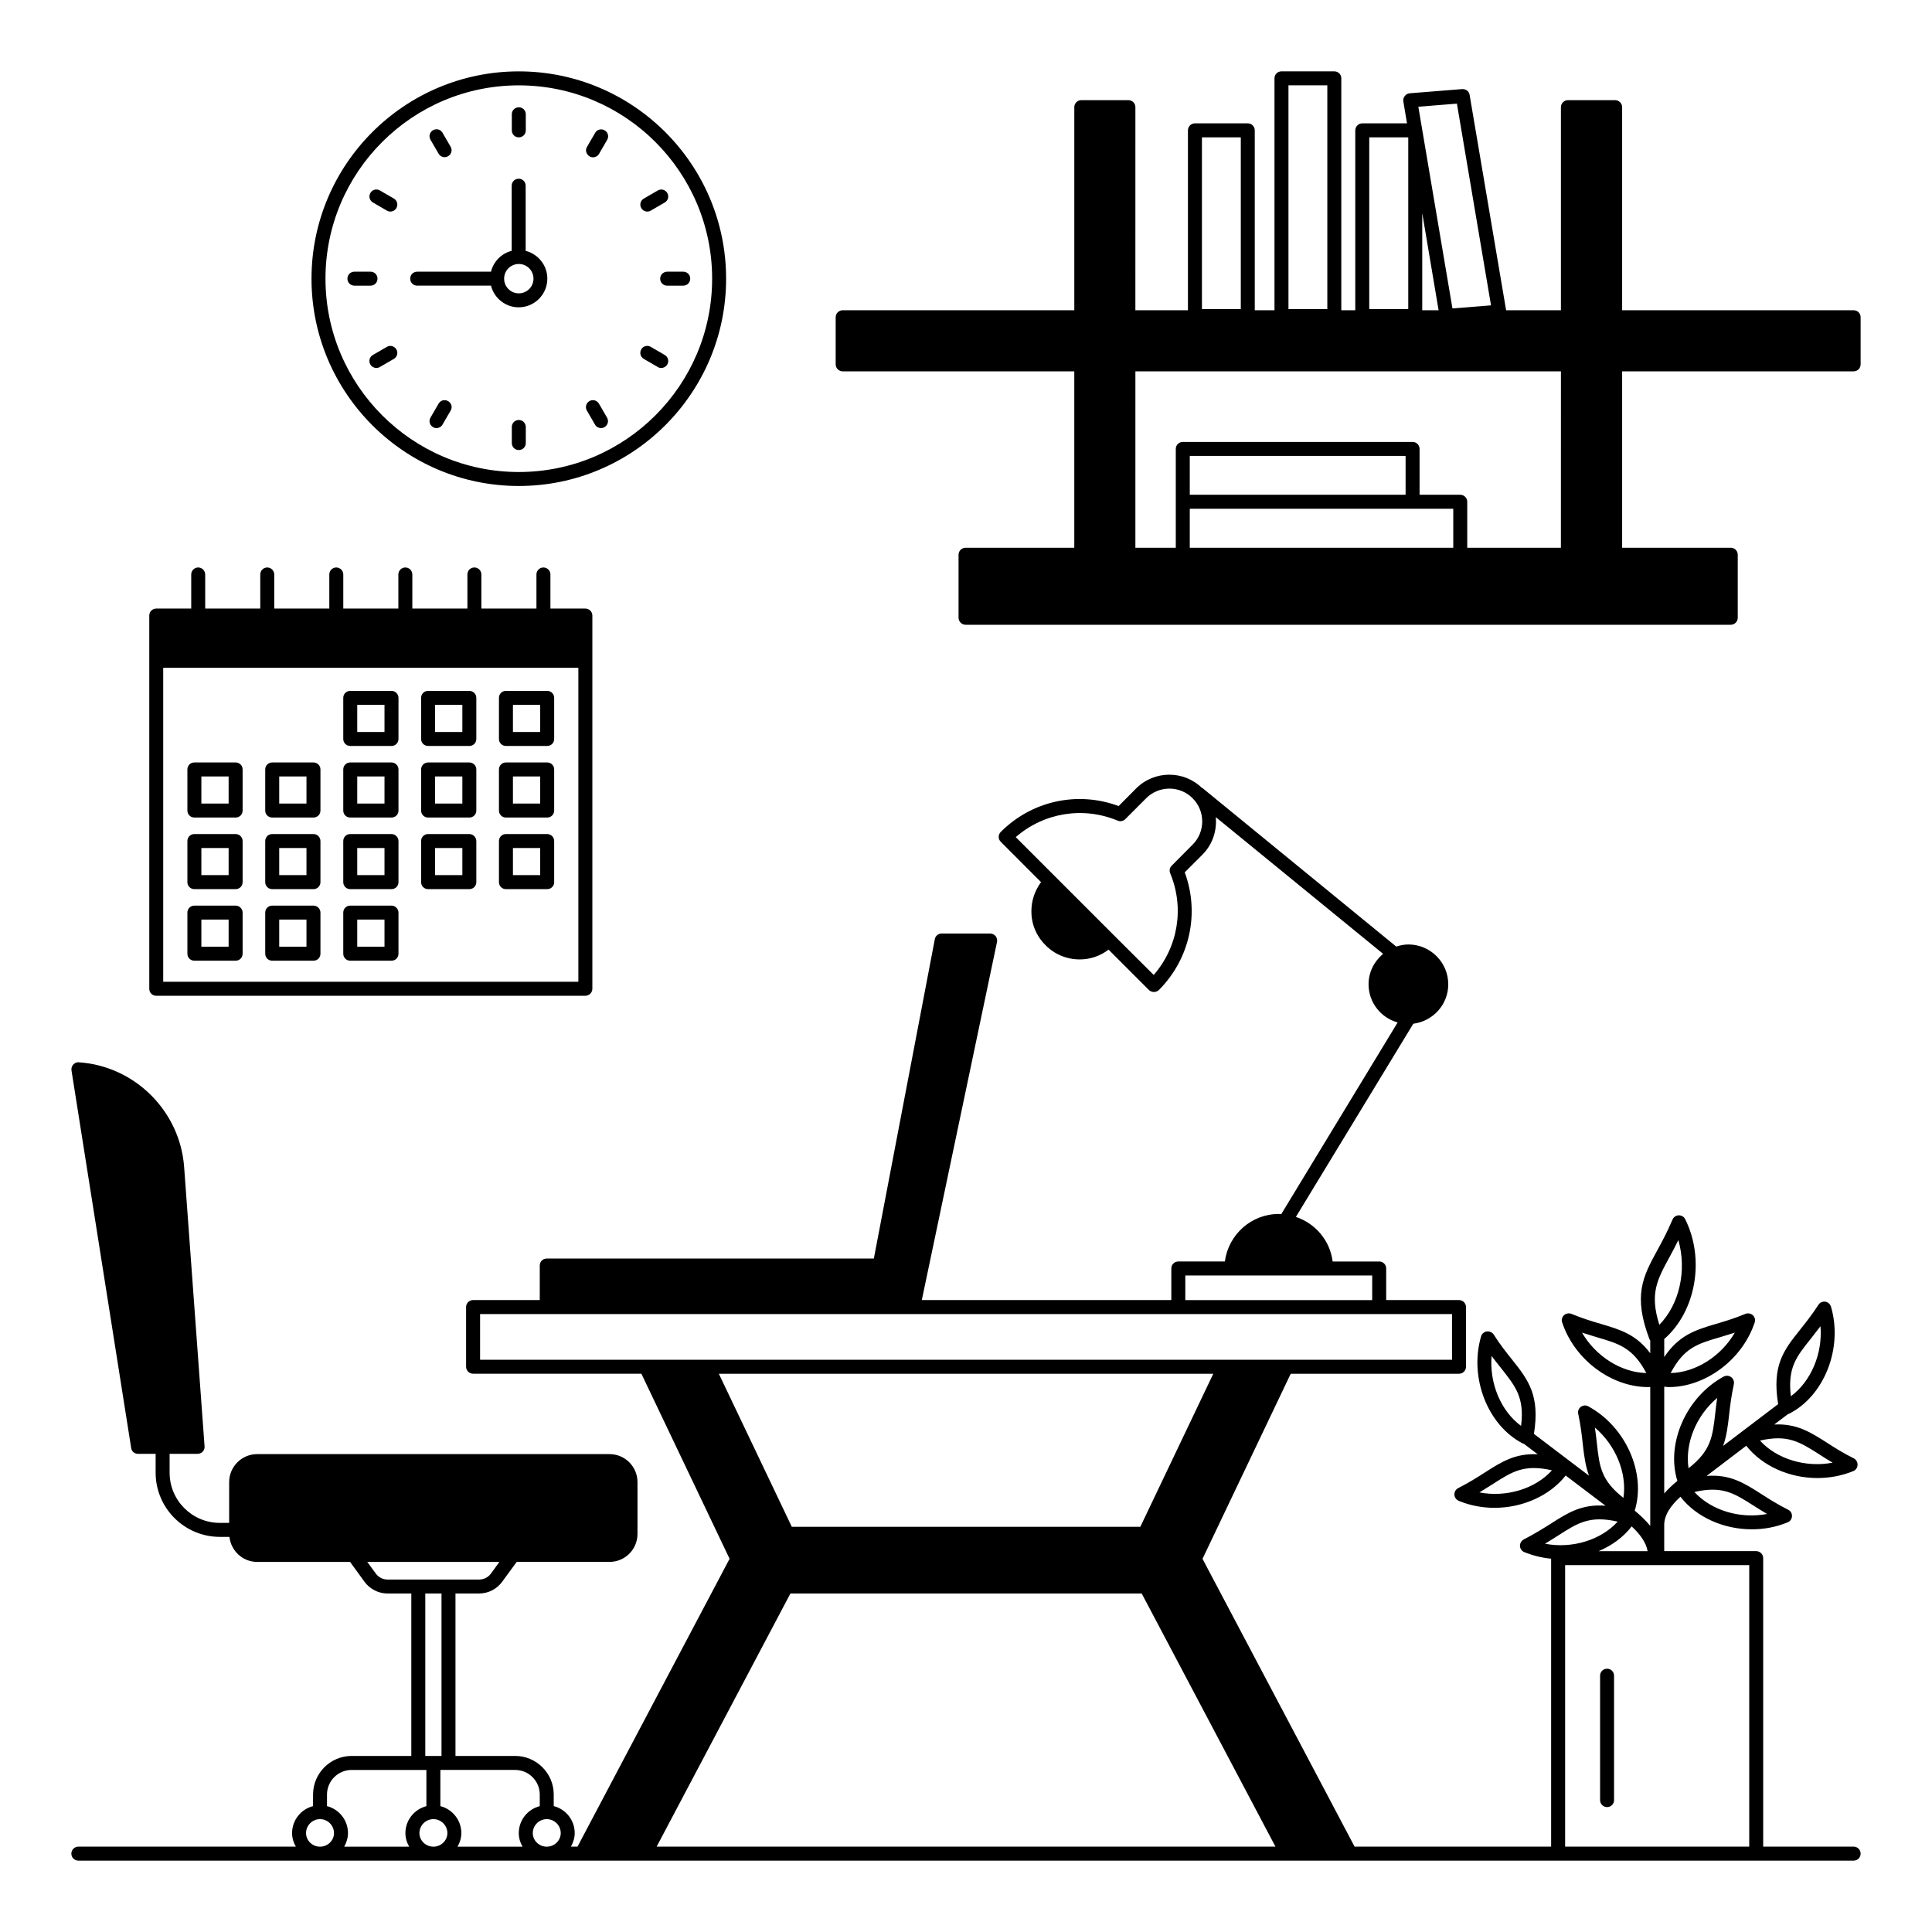 <?xml version="1.0" encoding="UTF-8"?>
<!-- Uploaded to: SVG Repo, www.svgrepo.com, Generator: SVG Repo Mixer Tools -->
<svg fill="#000000" width="800px" height="800px" version="1.1" viewBox="144 144 512 512" xmlns="http://www.w3.org/2000/svg">
 <g>
  <path d="m635.23 633.38h-23.969v-76.461c0-1-0.816-1.852-1.852-1.852h-24.375v-6.633c-0.109-2.891 1.742-5.445 4.297-7.781 4.223 5.445 11.484 8.633 18.93 8.633 3.223 0 6.445-0.594 9.484-1.852 0.668-0.258 1.113-0.891 1.148-1.629 0.035-0.742-0.371-1.406-1-1.703-2.852-1.445-5.148-2.891-7.148-4.188-4.594-2.926-8.262-5.262-14.484-4.777l10.52-8c4.262 5.41 11.484 8.559 18.855 8.559 3.223 0 6.484-0.594 9.52-1.852 0.668-0.258 1.113-0.926 1.113-1.629 0.035-0.742-0.371-1.406-1-1.742-2.852-1.406-5.113-2.852-7.113-4.148-4.484-2.852-8.074-5.113-13.965-4.816l3.668-2.777c0.074 0 0.148 0 0.184-0.035 9.41-4.703 14.41-17.449 11.188-28.414-0.223-0.703-0.816-1.223-1.52-1.332-0.742-0.074-1.445 0.223-1.816 0.852-1.742 2.668-3.406 4.777-4.891 6.633-4.336 5.41-7.445 9.445-5.777 19.672l-14.594 11.078c0.926-2.555 1.258-5.188 1.594-8.188 0.258-2.371 0.594-5.074 1.258-8.148 0.148-0.703-0.109-1.445-0.703-1.891-0.594-0.445-1.371-0.48-2-0.148-9.93 5.41-15.336 17.746-12.262 27.637-1.258 1.039-2.445 2.148-3.481 3.336v-28.301c0.406 0.035 0.816 0.109 1.223 0.109 9.633 0 19.449-7.188 22.746-17.113 0.258-0.668 0.035-1.445-0.48-1.926-0.52-0.48-1.297-0.629-1.965-0.371-2.926 1.223-5.519 2-7.816 2.668-5.519 1.629-9.816 3-13.707 8.781v-4.777c8.297-7.188 10.891-21.043 5.559-31.746-0.332-0.668-0.965-1.039-1.742-1.039-0.703 0.035-1.371 0.48-1.629 1.148-1.371 3.223-2.777 5.852-4.039 8.148-3.777 6.926-6.484 11.93-2.039 23.598 0.035 0.109 0.109 0.148 0.184 0.258v3.406c-3.742-5-7.852-6.223-13.078-7.781-2.297-0.668-4.891-1.445-7.816-2.668-0.668-0.258-1.445-0.109-1.965 0.371-0.52 0.48-0.742 1.258-0.48 1.926 3.297 9.93 13.113 17.113 22.746 17.113 0.184 0 0.371-0.035 0.594-0.035v36.824c-1.184-1.445-2.629-2.816-4.113-4.039 3.074-9.93-2.371-22.266-12.301-27.637-0.629-0.371-1.406-0.297-2 0.148-0.555 0.406-0.852 1.148-0.668 1.852 0.668 3.113 0.965 5.816 1.223 8.188 0.332 3 0.703 5.629 1.629 8.188l-14.594-11.078c1.629-10.223-1.48-14.262-5.777-19.672-1.48-1.852-3.188-3.965-4.891-6.668-0.406-0.594-1.113-0.891-1.816-0.816-0.742 0.109-1.332 0.629-1.52 1.297-3.223 10.965 1.777 23.707 11.152 28.449 0.074 0 0.148 0 0.184 0.035l3.668 2.777c-5.891-0.297-9.484 1.926-13.93 4.777-2 1.297-4.297 2.742-7.148 4.188-0.629 0.332-1.039 1-1 1.742 0.035 0.703 0.48 1.332 1.148 1.629 3.039 1.258 6.262 1.852 9.484 1.852 7.371 0 14.594-3.148 18.855-8.559l10.559 8c-6.262-0.48-9.891 1.816-14.523 4.777-2 1.258-4.297 2.703-7.113 4.148-0.668 0.332-1.039 1-1.039 1.742 0.035 0.703 0.48 1.371 1.148 1.629 2.297 0.926 4.703 1.52 7.113 1.742v76.312h-52.082l-40.305-76.273 23.375-49.047h44.602c1 0 1.852-0.816 1.852-1.852v-15.824c0-1.039-0.852-1.852-1.852-1.852h-19.301v-8.371c0-1.039-0.816-1.852-1.852-1.852h-12.336c-0.703-5.559-4.555-10.078-9.742-11.816l31.117-51.195c5.223-0.668 9.262-5.074 9.262-10.445 0-5.816-4.742-10.559-10.559-10.559-1.113 0-2.188 0.223-3.223 0.555l-51.309-41.973c-0.074-0.035-0.109-0.035-0.184-0.074-4.852-4.703-12.594-4.668-17.41 0.109l-4.668 4.703c-10.855-4.039-23.004-1.406-31.23 6.852-0.742 0.742-0.742 1.891 0 2.629l10.668 10.676c-1.629 2.223-2.555 4.852-2.555 7.668-0.035 3.406 1.297 6.633 3.742 9.039 2.406 2.445 5.629 3.777 9.074 3.777 2.816 0 5.445-0.926 7.633-2.594l10.707 10.707c0.371 0.332 0.816 0.52 1.297 0.52 0.48 0 0.965-0.184 1.332-0.52 8.223-8.262 10.855-20.375 6.852-31.191l4.703-4.703c2.703-2.703 3.852-6.41 3.519-9.93l44.344 36.23c-2.332 1.965-3.852 4.816-3.852 8.074 0 4.852 3.297 8.891 7.707 10.113l-30.859 50.824c-0.223-0.035-0.406-0.074-0.629-0.074-7.336 0-13.375 5.519-14.301 12.594h-12.336c-1.039 0-1.852 0.816-1.852 1.852v8.371l-66.125 0.004 19.93-94.91c0.109-0.52-0.035-1.113-0.371-1.555-0.371-0.406-0.891-0.668-1.445-0.668h-12.855c-0.891 0-1.668 0.629-1.816 1.52l-16.152 84.609h-86.684c-1.039 0-1.852 0.816-1.852 1.852v9.148h-17.672c-1 0-1.852 0.816-1.852 1.852v15.816c0 1.039 0.852 1.852 1.852 1.852h44.602l23.375 49.047-40.301 76.285h-1.742c0.594-1.074 1-2.297 1-3.594 0-3.445-2.371-6.336-5.559-7.148v-3.074c0-5.629-4.594-10.223-10.223-10.223h-15.816v-43.047h6.262c2.445 0 4.703-1.184 6.113-3.113l3.852-5.262h24.598c4.113 0 7.41-3.336 7.41-7.41v-13.742c0-4.074-3.297-7.41-7.41-7.41h-93.391c-4.074 0-7.41 3.336-7.41 7.41v10.816h-2.445c-7.371 0-13.336-5.965-13.336-13.301v-5h7.41c0.52 0 1.039-0.223 1.371-0.594 0.371-0.371 0.52-0.891 0.48-1.406l-5.41-73.977c-1.074-14.855-13.078-26.785-27.895-27.785-0.555-0.074-1.113 0.184-1.48 0.594-0.406 0.406-0.555 1-0.48 1.555l15.816 100.06c0.109 0.891 0.891 1.555 1.816 1.555h4.668v5c0 9.371 7.633 17.004 17.039 17.004h2.519c0.406 3.703 3.519 6.633 7.336 6.633h24.637l3.816 5.262c1.406 1.926 3.703 3.113 6.113 3.113h6.297v43.047h-15.816c-5.629 0-10.223 4.594-10.223 10.223v3.074c-3.188 0.816-5.559 3.703-5.559 7.148 0 1.297 0.371 2.519 1 3.594h-57.645c-1 0-1.852 0.816-1.852 1.852 0 1.039 0.852 1.852 1.852 1.852h470.47c1.039 0 1.852-0.816 1.852-1.852 0-1.039-0.816-1.852-1.852-1.852zm-11.336-134.62c0.777-1 1.629-2.074 2.555-3.297 0.594 7.223-2.481 14.594-7.852 18.559-0.891-7.519 1.406-10.41 5.297-15.262zm2.258 30.672c1.074 0.703 2.223 1.445 3.519 2.188-7.113 1.371-14.781-0.926-19.262-5.852 7.371-1.672 10.484 0.328 15.742 3.664zm-17.41 13.594c1.113 0.703 2.258 1.445 3.555 2.188-7.148 1.371-14.781-0.926-19.262-5.816 7.371-1.703 10.484 0.297 15.707 3.629zm-9.668-28.559c-0.223 1.445-0.371 2.816-0.52 4.113-0.703 6.188-1.113 9.855-7.074 14.523-1-6.598 2.035-13.973 7.594-18.637zm0.703-16.078c1.258-0.371 2.555-0.777 3.965-1.223-3.629 6.262-10.371 10.559-17.004 10.707 3.519-6.672 7.074-7.746 13.039-9.484zm-36.527-1.223c1.406 0.445 2.703 0.852 3.965 1.223 5.965 1.742 9.52 2.816 13.078 9.484-6.668-0.148-13.41-4.449-17.043-10.707zm-16.152 24.707c-5.371-3.926-8.41-11.297-7.816-18.523 0.891 1.184 1.742 2.258 2.555 3.262 3.856 4.891 6.191 7.781 5.262 15.262zm-11.039 17.633c1.258-0.777 2.406-1.52 3.519-2.188 5.223-3.371 8.336-5.336 15.707-3.668-4.445 4.93-12.113 7.227-19.227 5.856zm-76.016-171.66-5.519 5.559c-0.555 0.52-0.703 1.332-0.406 2.039 3.816 9.148 2.074 19.523-4.371 26.93l-10.52-10.484-26.043-26.043c7.445-6.484 17.82-8.188 27.004-4.371 0.668 0.297 1.48 0.148 2-0.371l5.559-5.559c3.406-3.406 8.93-3.406 12.301 0 3.406 3.371 3.406 8.93-0.004 12.301zm-213.34 194.75c-1.223 0-2.406-0.594-3.113-1.594l-2.258-3.074h35.008l-2.223 3.074c-0.742 1-1.891 1.594-3.148 1.594zm14.301 3.703v43.047h-4.297v-43.047zm-32.195 67.09c-2.039 0-3.703-1.629-3.703-3.594 0-2.039 1.668-3.703 3.703-3.703 2.039 0 3.703 1.668 3.703 3.703 0.004 1.961-1.664 3.594-3.703 3.594zm23.637 0h-17.227c0.594-1.074 1-2.297 1-3.594 0-3.445-2.371-6.336-5.559-7.148v-3.074c0-3.594 2.926-6.519 6.519-6.519h19.82v9.594c-3.188 0.816-5.559 3.703-5.559 7.148 0.004 1.297 0.375 2.516 1.004 3.594zm6.41 0c-2.039 0-3.703-1.629-3.703-3.594 0-2.039 1.668-3.703 3.703-3.703 2.039 0 3.703 1.668 3.703 3.703 0 1.961-1.668 3.594-3.703 3.594zm23.633 0h-17.227c0.594-1.074 1-2.297 1-3.594 0-3.445-2.371-6.336-5.559-7.148v-9.594h19.82c3.594 0 6.519 2.926 6.519 6.519v3.074c-3.188 0.816-5.559 3.703-5.559 7.148 0.004 1.297 0.375 2.516 1.004 3.594zm6.41 0c-2.039 0-3.703-1.629-3.703-3.594 0-2.039 1.668-3.703 3.703-3.703 2.039 0 3.703 1.668 3.703 3.703 0 1.961-1.668 3.594-3.703 3.594zm169.22-151.37h49.527v6.519h-49.527zm-186.89 22.34v-12.117h257.57v12.113zm63.273 3.703h131.03l-19.336 40.562h-92.355zm-16.484 125.32 35.453-67.09h93.094l35.449 67.09zm268.43-156.26c0.742-1.371 1.52-2.816 2.332-4.484 2.297 8 0.297 17.039-5.039 22.449-2.59-8.223-0.629-11.852 2.707-17.965zm-10.039 71.387c2.148 2 3.816 4.188 4.223 6.559h-12.965c3.481-1.484 6.519-3.668 8.742-6.559zm-9.223-22.078c-0.148-1.258-0.297-2.629-0.52-4.113 5.519 4.703 8.559 12.078 7.559 18.633-5.93-4.629-6.375-8.336-7.039-14.52zm-13.746 26.672c1.297-0.777 2.445-1.52 3.519-2.188 5.223-3.371 8.371-5.336 15.742-3.668-4.481 4.93-12.148 7.227-19.262 5.856zm54.125 80.277h-48.789v-74.609h48.789z"/>
  <path d="m281.49 272.79c30.301 0 54.938-24.637 54.938-54.938 0-30.301-24.637-54.938-54.938-54.938-30.301 0-54.938 24.637-54.938 54.938 0 30.305 24.637 54.938 54.938 54.938zm0-106.17c28.266 0 51.234 23.004 51.234 51.234 0 28.266-23.004 51.234-51.234 51.234-28.266 0-51.234-23.004-51.234-51.234 0-28.27 22.969-51.234 51.234-51.234z"/>
  <path d="m281.49 180.4c1.039 0 1.852-0.816 1.852-1.852v-4.262c0-1.039-0.816-1.852-1.852-1.852-1.039 0-1.852 0.816-1.852 1.852v4.262c0 1.035 0.812 1.852 1.852 1.852z"/>
  <path d="m281.49 255.3c-1.039 0-1.852 0.816-1.852 1.852v4.262c0 1.039 0.816 1.852 1.852 1.852 1.039 0 1.852-0.816 1.852-1.852v-4.262c0-1-0.812-1.852-1.852-1.852z"/>
  <path d="m260.23 184.73c0.332 0.594 0.965 0.926 1.594 0.926 0.297 0 0.629-0.074 0.926-0.258 0.891-0.52 1.184-1.629 0.668-2.519l-2.148-3.703c-0.52-0.891-1.629-1.184-2.519-0.668-0.891 0.52-1.184 1.629-0.668 2.519z"/>
  <path d="m301.68 256.52c0.332 0.594 0.965 0.926 1.594 0.926 0.297 0 0.629-0.074 0.926-0.258 0.891-0.52 1.184-1.629 0.668-2.519l-2.148-3.703c-0.52-0.891-1.668-1.184-2.519-0.668-0.891 0.52-1.184 1.629-0.668 2.519z"/>
  <path d="m242.82 197.66 3.703 2.148c0.297 0.184 0.594 0.258 0.926 0.258 0.629 0 1.258-0.332 1.594-0.926 0.52-0.891 0.223-2-0.668-2.519l-3.703-2.148c-0.891-0.52-2-0.223-2.519 0.668-0.516 0.891-0.219 2 0.668 2.519z"/>
  <path d="m314.61 239.11 3.703 2.148c0.297 0.184 0.594 0.258 0.926 0.258 0.629 0 1.258-0.332 1.594-0.926 0.52-0.891 0.223-2-0.668-2.519l-3.703-2.148c-0.891-0.52-2.039-0.223-2.519 0.668-0.516 0.891-0.219 2 0.668 2.519z"/>
  <path d="m244.04 217.85c0-1.039-0.816-1.852-1.852-1.852h-4.262c-1.039 0-1.852 0.816-1.852 1.852 0 1.039 0.816 1.852 1.852 1.852h4.262c1.039 0.004 1.852-0.812 1.852-1.852z"/>
  <path d="m318.95 217.85c0 1.039 0.816 1.852 1.852 1.852h4.262c1.039 0 1.852-0.816 1.852-1.852 0-1.039-0.816-1.852-1.852-1.852h-4.262c-1 0-1.852 0.852-1.852 1.852z"/>
  <path d="m249.04 236.59c-0.52-0.891-1.668-1.184-2.519-0.668l-3.703 2.148c-0.891 0.52-1.184 1.629-0.668 2.519 0.332 0.594 0.965 0.926 1.594 0.926 0.297 0 0.629-0.074 0.926-0.258l3.703-2.148c0.891-0.52 1.188-1.629 0.668-2.519z"/>
  <path d="m315.54 200.07c0.297 0 0.629-0.074 0.926-0.258l3.703-2.148c0.891-0.52 1.184-1.629 0.668-2.519-0.52-0.891-1.668-1.184-2.519-0.668l-3.703 2.148c-0.891 0.52-1.184 1.629-0.668 2.519 0.336 0.594 0.965 0.926 1.594 0.926z"/>
  <path d="m262.75 250.3c-0.891-0.52-2-0.223-2.519 0.668l-2.148 3.703c-0.52 0.891-0.223 2 0.668 2.519 0.297 0.184 0.594 0.258 0.926 0.258 0.629 0 1.258-0.332 1.594-0.926l2.148-3.703c0.555-0.891 0.223-2-0.668-2.519z"/>
  <path d="m300.24 185.43c0.297 0.184 0.594 0.258 0.926 0.258 0.629 0 1.258-0.332 1.594-0.926l2.148-3.703c0.52-0.891 0.223-2-0.668-2.519s-2.039-0.223-2.519 0.668l-2.148 3.703c-0.555 0.855-0.223 2.004 0.668 2.519z"/>
  <path d="m254.56 219.7h19.559c0.816 3.297 3.816 5.742 7.336 5.742 4.188 0 7.594-3.406 7.594-7.594 0-3.555-2.445-6.519-5.742-7.371v-17.262c0-1.039-0.816-1.852-1.852-1.852-1.039 0-1.852 0.816-1.852 1.852v17.262c-2.703 0.668-4.816 2.816-5.484 5.519h-19.559c-1.039 0-1.852 0.816-1.852 1.852-0.004 1.035 0.812 1.852 1.852 1.852zm26.93-5.742c2.148 0 3.891 1.742 3.891 3.891 0 2.148-1.742 3.891-3.891 3.891-2.148 0-3.891-1.742-3.891-3.891 0-2.152 1.742-3.891 3.891-3.891z"/>
  <path d="m569.89 622.9c1.039 0 1.852-0.816 1.852-1.852v-32.969c0-1.039-0.816-1.852-1.852-1.852-1.039 0-1.852 0.816-1.852 1.852v32.969c0 1.035 0.852 1.852 1.852 1.852z"/>
  <path d="m247.75 327.09h-10.93c-1.039 0-1.852 0.816-1.852 1.852v10.891c0 1.039 0.816 1.852 1.852 1.852h10.93c1.039 0 1.852-0.816 1.852-1.852v-10.891c0-1.035-0.852-1.852-1.852-1.852zm-1.855 10.891h-7.223v-7.188h7.223z"/>
  <path d="m268.38 327.09h-10.93c-1.039 0-1.852 0.816-1.852 1.852v10.891c0 1.039 0.816 1.852 1.852 1.852h10.93c1.039 0 1.852-0.816 1.852-1.852v-10.891c0-1.035-0.852-1.852-1.852-1.852zm-1.852 10.891h-7.223v-7.188h7.223z"/>
  <path d="m289.01 327.09h-10.93c-1.039 0-1.852 0.816-1.852 1.852v10.891c0 1.039 0.816 1.852 1.852 1.852h10.93c1.039 0 1.852-0.816 1.852-1.852v-10.891c0-1.035-0.812-1.852-1.852-1.852zm-1.852 10.891h-7.223v-7.188h7.223z"/>
  <path d="m206.44 346.06h-10.926c-1.039 0-1.852 0.816-1.852 1.852v10.891c0 1.039 0.816 1.852 1.852 1.852h10.93c1.039 0 1.852-0.816 1.852-1.852v-10.891c0-1.039-0.816-1.852-1.855-1.852zm-1.852 10.891h-7.223v-7.188h7.223z"/>
  <path d="m227.07 346.06h-10.93c-1.039 0-1.852 0.816-1.852 1.852v10.891c0 1.039 0.816 1.852 1.852 1.852h10.93c1.039 0 1.852-0.816 1.852-1.852v-10.891c0-1.039-0.816-1.852-1.852-1.852zm-1.852 10.891h-7.223v-7.188h7.223z"/>
  <path d="m247.75 346.06h-10.93c-1.039 0-1.852 0.816-1.852 1.852v10.891c0 1.039 0.816 1.852 1.852 1.852h10.93c1.039 0 1.852-0.816 1.852-1.852v-10.891c0-1.039-0.852-1.852-1.852-1.852zm-1.855 10.891h-7.223v-7.188h7.223z"/>
  <path d="m268.38 346.06h-10.93c-1.039 0-1.852 0.816-1.852 1.852v10.891c0 1.039 0.816 1.852 1.852 1.852h10.93c1.039 0 1.852-0.816 1.852-1.852v-10.891c0-1.039-0.852-1.852-1.852-1.852zm-1.852 10.891h-7.223v-7.188h7.223z"/>
  <path d="m289.01 346.06h-10.93c-1.039 0-1.852 0.816-1.852 1.852v10.891c0 1.039 0.816 1.852 1.852 1.852h10.93c1.039 0 1.852-0.816 1.852-1.852v-10.891c0-1.039-0.812-1.852-1.852-1.852zm-1.852 10.891h-7.223v-7.188h7.223z"/>
  <path d="m206.44 365.03h-10.926c-1.039 0-1.852 0.816-1.852 1.852v10.895c0 1.039 0.816 1.852 1.852 1.852h10.93c1.039 0 1.852-0.816 1.852-1.852v-10.891c0-1.004-0.816-1.855-1.855-1.855zm-1.852 10.891h-7.223v-7.188h7.223z"/>
  <path d="m227.07 365.03h-10.93c-1.039 0-1.852 0.816-1.852 1.852v10.895c0 1.039 0.816 1.852 1.852 1.852h10.93c1.039 0 1.852-0.816 1.852-1.852v-10.891c0-1.004-0.816-1.855-1.852-1.855zm-1.852 10.891h-7.223v-7.188h7.223z"/>
  <path d="m247.75 365.03h-10.93c-1.039 0-1.852 0.816-1.852 1.852v10.895c0 1.039 0.816 1.852 1.852 1.852h10.93c1.039 0 1.852-0.816 1.852-1.852v-10.891c0-1.004-0.852-1.855-1.852-1.855zm-1.855 10.891h-7.223v-7.188h7.223z"/>
  <path d="m268.38 365.03h-10.93c-1.039 0-1.852 0.816-1.852 1.852v10.895c0 1.039 0.816 1.852 1.852 1.852h10.93c1.039 0 1.852-0.816 1.852-1.852v-10.891c0-1.004-0.852-1.855-1.852-1.855zm-1.852 10.891h-7.223v-7.188h7.223z"/>
  <path d="m289.01 365.03h-10.93c-1.039 0-1.852 0.816-1.852 1.852v10.895c0 1.039 0.816 1.852 1.852 1.852h10.93c1.039 0 1.852-0.816 1.852-1.852v-10.891c0-1.004-0.812-1.855-1.852-1.855zm-1.852 10.891h-7.223v-7.188h7.223z"/>
  <path d="m206.44 384h-10.926c-1.039 0-1.852 0.816-1.852 1.852v10.891c0 1.039 0.816 1.852 1.852 1.852h10.93c1.039 0 1.852-0.816 1.852-1.852v-10.891c0-1-0.816-1.852-1.855-1.852zm-1.852 10.891h-7.223v-7.188h7.223z"/>
  <path d="m227.07 384h-10.93c-1.039 0-1.852 0.816-1.852 1.852v10.891c0 1.039 0.816 1.852 1.852 1.852h10.93c1.039 0 1.852-0.816 1.852-1.852v-10.891c0-1-0.816-1.852-1.852-1.852zm-1.852 10.891h-7.223v-7.188h7.223z"/>
  <path d="m247.75 384h-10.93c-1.039 0-1.852 0.816-1.852 1.852v10.891c0 1.039 0.816 1.852 1.852 1.852h10.93c1.039 0 1.852-0.816 1.852-1.852v-10.891c0-1-0.852-1.852-1.852-1.852zm-1.855 10.891h-7.223v-7.188h7.223z"/>
  <path d="m185.4 407.89h113.73c1 0 1.852-0.852 1.852-1.852v-98.91c0-1.039-0.852-1.852-1.852-1.852h-9.262v-9.039c0-1-0.816-1.852-1.852-1.852-1.039 0-1.852 0.852-1.852 1.852v9.039h-14.594v-9.039c0-1-0.816-1.852-1.852-1.852-1.039 0-1.852 0.852-1.852 1.852v9.039h-14.594v-9.039c0-1-0.816-1.852-1.852-1.852-1.039 0-1.852 0.852-1.852 1.852v9.039h-14.594v-9.039c0-1-0.852-1.852-1.852-1.852-1.039 0-1.852 0.852-1.852 1.852v9.039h-14.594v-9.039c0-1-0.852-1.852-1.852-1.852-1.039 0-1.852 0.852-1.852 1.852v9.039h-14.594v-9.039c0-1-0.852-1.852-1.852-1.852-1.039 0-1.852 0.852-1.852 1.852v9.039h-9.262c-1.039 0-1.852 0.816-1.852 1.852v98.91c-0.016 0.996 0.797 1.852 1.836 1.852zm1.852-86.91h110.02v83.203h-110.02z"/>
  <path d="m635.23 226.22h-61.348v-53.828c0-1-0.852-1.852-1.852-1.852h-12.52c-1 0-1.852 0.852-1.852 1.852v53.824h-14.523l-9.668-57.051c-0.148-0.965-0.965-1.594-1.965-1.555l-13.93 1.113c-0.52 0.074-1 0.297-1.297 0.742-0.332 0.406-0.48 0.926-0.371 1.445l0.965 5.777h-11.855c-1 0-1.852 0.852-1.852 1.852v47.676h-3.703v-61.453c0-1.039-0.816-1.852-1.852-1.852h-14.004c-1.039 0-1.852 0.816-1.852 1.852v61.457h-5.223l-0.004-47.68c0-1-0.816-1.852-1.852-1.852h-14.004c-1.039 0-1.852 0.852-1.852 1.852v47.676h-13.93l0.004-53.824c0-1-0.816-1.852-1.852-1.852h-12.484c-1.039 0-1.852 0.852-1.852 1.852v53.824l-61.387 0.004c-1 0-1.852 0.816-1.852 1.852v12.484c0 1.039 0.852 1.852 1.852 1.852h61.383v46.75h-28.82c-1 0-1.852 0.816-1.852 1.852v16.707c0 1 0.852 1.852 1.852 1.852h202.79c1.039 0 1.852-0.852 1.852-1.852v-16.707c0-1.039-0.816-1.852-1.852-1.852h-28.785v-46.75h61.348c1.039 0 1.852-0.816 1.852-1.852v-12.484c0-1.039-0.816-1.852-1.852-1.852zm-106.1 52.602v10.336h-69.828v-10.336zm-69.828-3.703v-10.297h57.195v10.297zm98.352 14.039h-24.82v-12.188c0-1-0.816-1.852-1.852-1.852h-10.781v-12.152c0-1.039-0.852-1.852-1.852-1.852h-60.902c-1 0-1.852 0.816-1.852 1.852v26.191h-10.707l0.004-46.75h112.77zm-36.746-62.938v-25.746l4.336 25.746zm9.188-54.754 9.039 53.457-10.223 0.816-9.039-53.457zm-23.23 8.93h10.336v45.527h-10.336zm-21.41-13.781h10.297v59.309h-10.297zm-22.93 13.781h10.297v45.527h-10.297z"/>
 </g>
</svg>